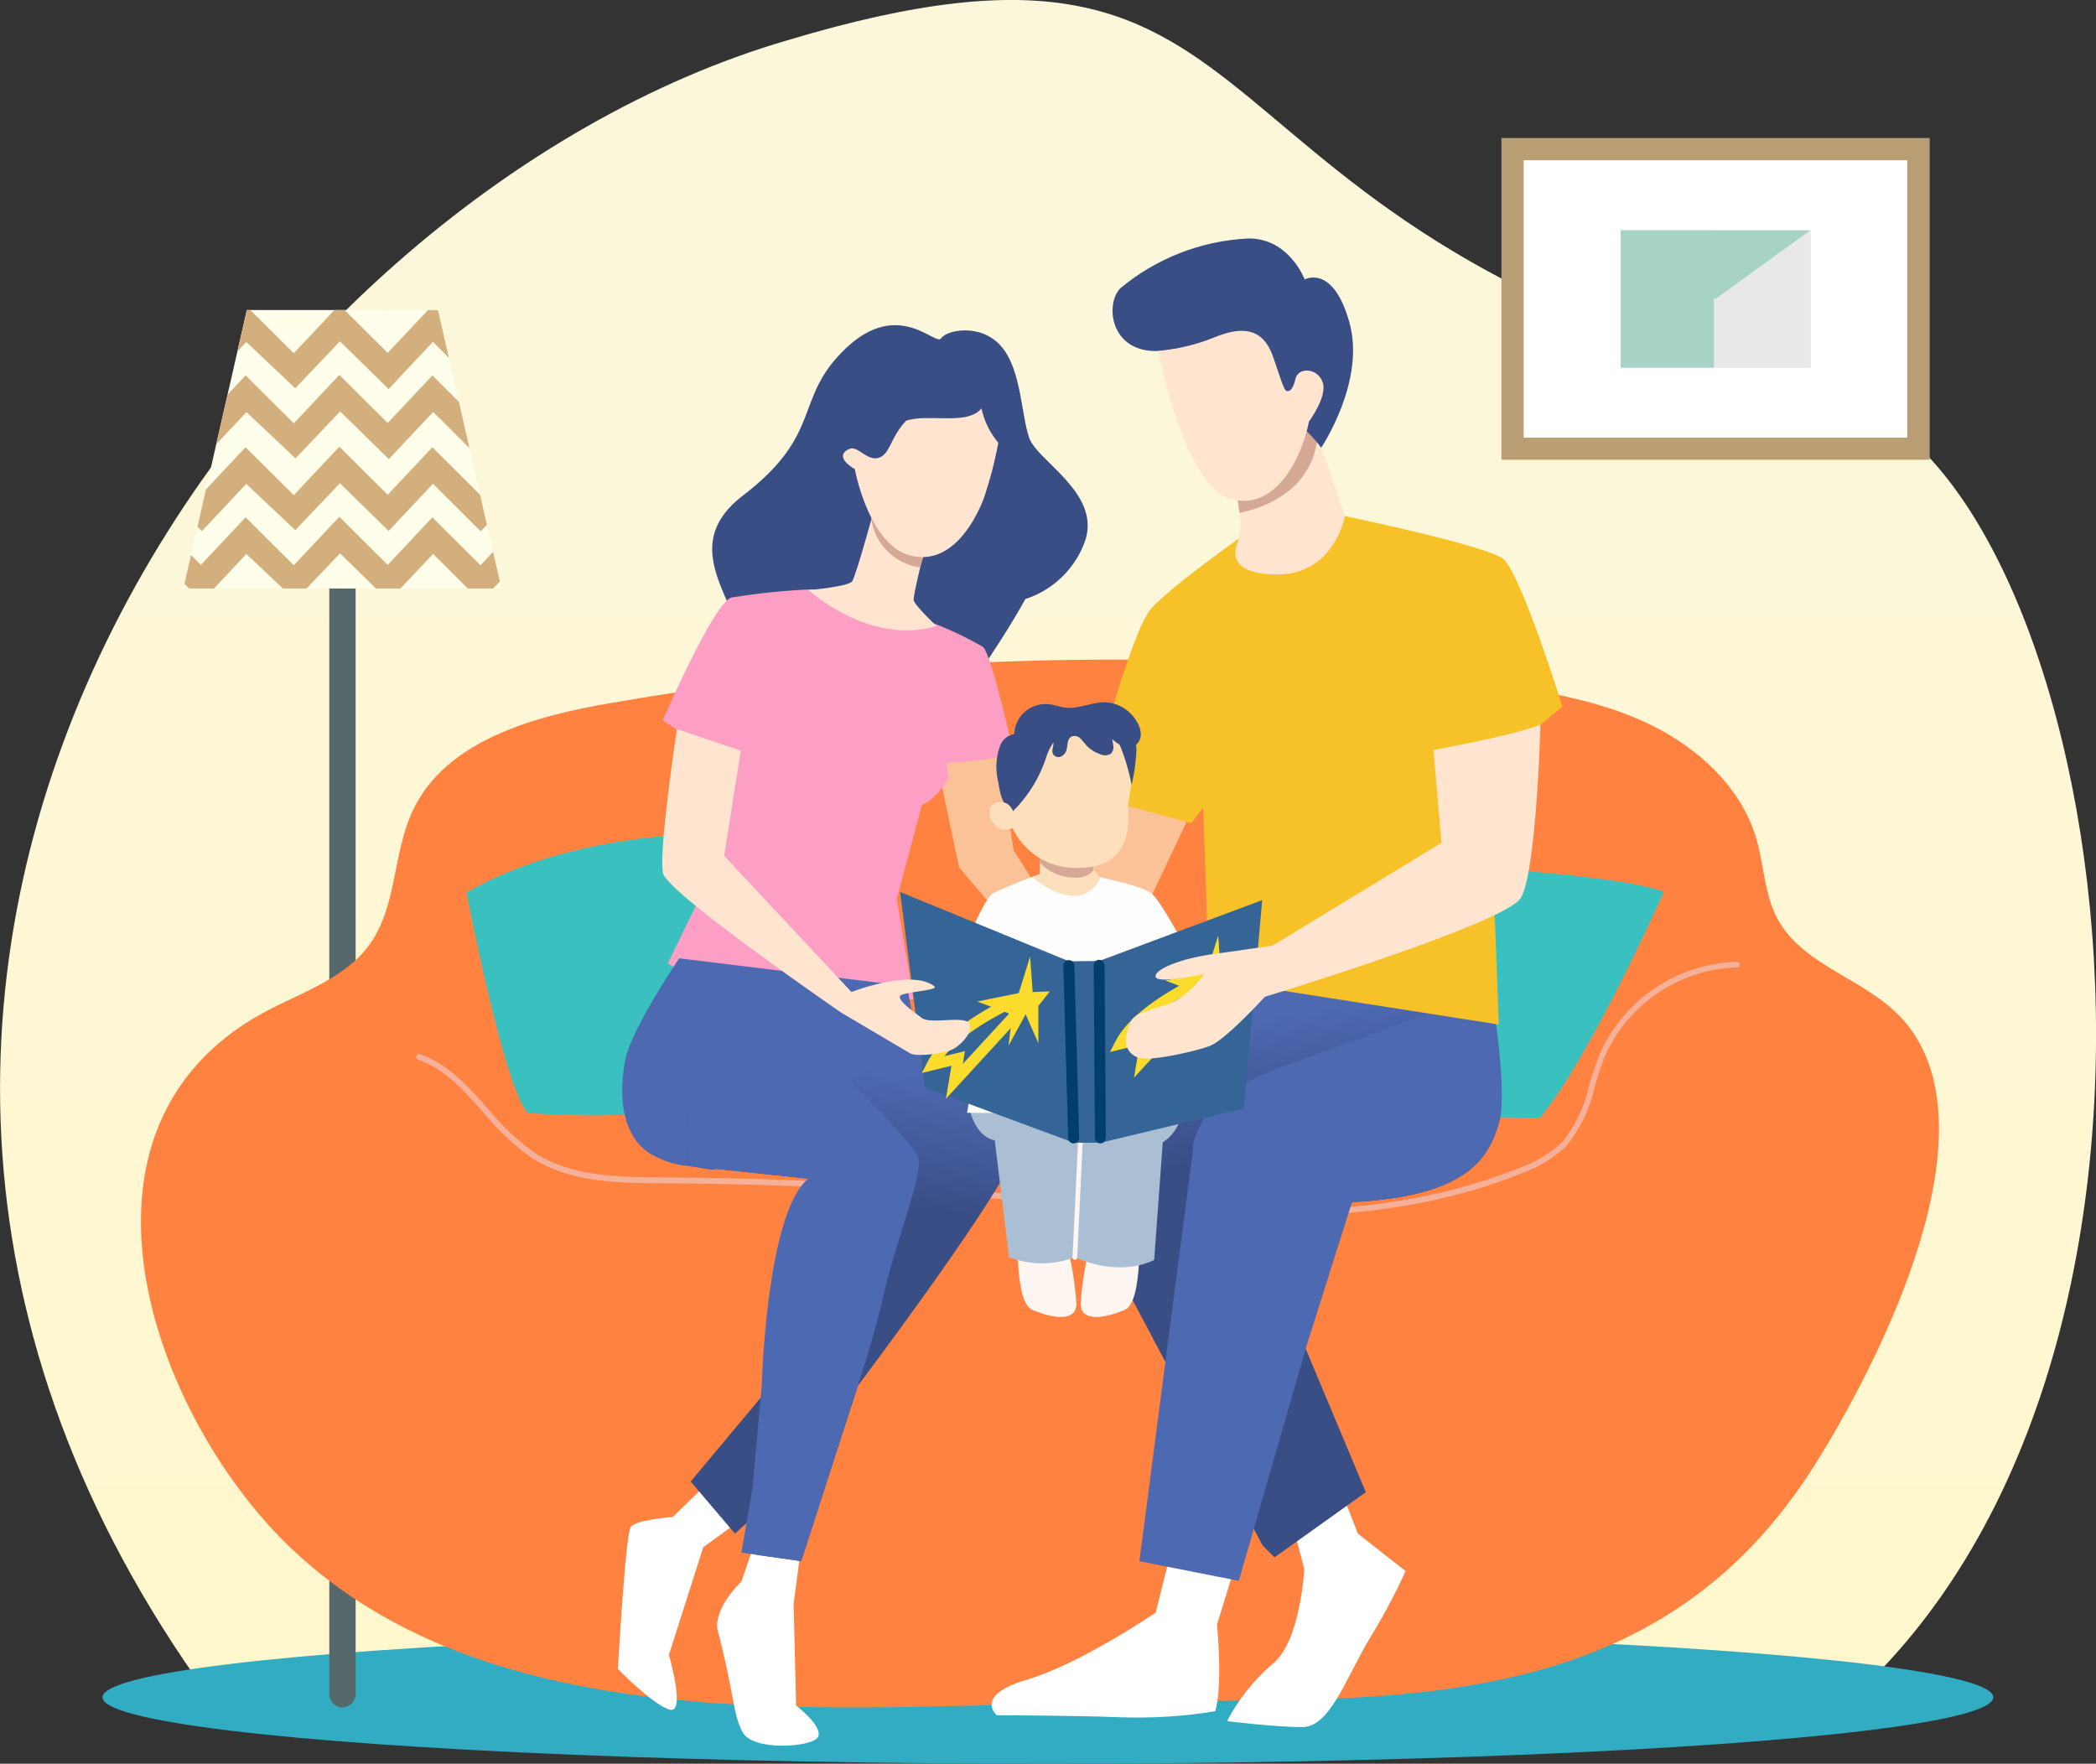 <svg id="_レイヤー_2" xmlns="http://www.w3.org/2000/svg" xmlns:xlink="http://www.w3.org/1999/xlink" viewBox="0 0 183 153.99"><rect x="0" y="0" width="183" height="153.99" fill="#333333" stroke="none"/><defs><linearGradient id="_名称未設定グラデーション" x1="-1679.13" y1="224.07" x2="-1679.13" y2="224.84" gradientTransform="matrix(183 0 0 148.02 307371.45 -33131.32)" gradientUnits="userSpaceOnUse"><stop offset="0" stop-color="#fcf7da"/><stop offset="1" stop-color="#fff7cc"/></linearGradient><linearGradient id="_名称未設定グラデーション_3" x1="-1696.29" y1="230.63" x2="-1696.38" y2="229.81" gradientTransform="matrix(39.37 0 0 51.7 66897.19 -11793.44)" gradientUnits="userSpaceOnUse"><stop offset=".7" stop-color="#394e85"/><stop offset=".98" stop-color="#4d69b2"/></linearGradient><linearGradient id="_名称未設定グラデーション_3-2" x1="-1704.49" y1="231.8" x2="-1704.42" y2="230.9" gradientTransform="matrix(28.81 0 0 46 49178.88 -10528.97)" xlink:href="#_名称未設定グラデーション_3"/><clipPath id="clippath"><path style="fill:none" d="m16.01 51.38 5.54-24.31h16.69l5.54 24.31H16.01z"/></clipPath><style>.cls-2{fill:#fff}.cls-5{fill:#d6a996}.cls-6{fill:#003e6b}.cls-8{fill:#fbdb2c}.cls-9{fill:#fdf5ef}.cls-10{fill:#4d69b2}.cls-11{fill:#242638}.cls-14{fill:#fddfbb}.cls-15{fill:#3ac1bf}.cls-21{fill:#394e85}.cls-27{fill:#a6d3c5}.cls-29{fill:#fcc297}.cls-30{fill:#e8e8e8}.cls-31{fill:#ffe4d0}.cls-33{fill:#d3af7e}.cls-34{fill:#f7c228}</style></defs><g id="_レイヤー_2-2"><g id="_レイヤー_1-2"><path d="M18.19 148.02C-27.51 84.88 21.77 17.25 68.67 3.54c46.55-14.02 31.01 17.18 91.38 31.09 23.42 5.4 36.24 81.68 1.91 113.39H18.19Z" style="fill:url(#_名称未設定グラデーション)"/><ellipse cx="91.49" cy="148.19" rx="82.54" ry="5.8" style="fill:#31acc3"/><path style="fill:#b99e73" d="M131.09 12.05h37.39v28.09h-37.39z"/><path class="cls-2" d="M133.03 13.99h33.49v24.22h-33.49z"/><path class="cls-27" d="M141.51 20.11h16.55v11.97h-16.55z"/><path class="cls-30" d="M141.51 20.11v11.97h16.55l-16.55-11.97Z"/><path class="cls-30" d="m158.06 20.11-16.55 11.97h16.55V20.11Z"/><path class="cls-27" d="M141.51 20.11h8.13V32.1h-8.13z"/><path d="M29.9 149.08c-.66-.03-1.18-.58-1.15-1.24V49.43a1.156 1.156 0 0 1 2.3-.22v98.62c.03.66-.48 1.22-1.15 1.25Z" style="fill:#56686c"/><g style="clip-path:url(#clippath)"><path style="fill:#fffeeb" d="M-.92 8.83h69.44v60.44H-.92z"/><path class="cls-33" d="m54.05 26.66-3.9 4.15-4.22-4.2-3.98 4.23-4.2-4.18-3.9 4.15-4.22-4.2-3.98 4.23-4.21-4.18-3.9 4.15-4.22-4.2-3.98 4.23-4.2-4.18-3.9 4.15-4.22-4.2-5.45 5.8 1.64 1.52 3.87-4.12 4.25 4.17 3.87-4.12 4.17 4.15 4.01-4.2 4.25 4.17 3.87-4.12 4.28 4.04 3.9-4.1 4.25 4.17 1.5-1.6 2.37-2.52L41.97 34l4.01-4.2 4.25 4.17 3.87-4.12L58.27 34l1.58-1.57-5.79-5.77h-.01Z"/><path d="m54.05 19.79-3.9 4.15-4.22-4.2-3.98 4.23-4.2-4.18-3.9 4.15-4.22-4.2-3.98 4.23-4.21-4.18-3.9 4.15-4.22-4.2-3.98 4.23-4.2-4.18-3.9 4.15-4.22-4.2-5.44 5.8 1.64 1.52 3.87-4.12 4.25 4.17 3.87-4.12 4.17 4.15 4.01-4.2 4.25 4.17 3.87-4.12 4.28 4.04 3.9-4.1 4.25 4.17 1.5-1.6 2.37-2.52 4.17 4.15 4.01-4.2 4.25 4.17 3.87-4.12 4.17 4.15 1.58-1.57-5.8-5.77h-.01Z" style="fill:#6a7fd6"/><path class="cls-33" d="m54.05 32.78-3.9 4.15-4.22-4.2-3.98 4.23-4.2-4.18-3.9 4.15-4.22-4.2-3.98 4.23-4.21-4.18-3.9 4.15-4.22-4.2-3.98 4.23-4.2-4.18-3.9 4.15-4.22-4.2-5.45 5.8 1.64 1.52 3.87-4.12 4.25 4.17 3.88-4.12 4.17 4.15 4.01-4.2 4.25 4.17 3.88-4.12 4.28 4.04 3.9-4.1 4.25 4.17 1.5-1.6 2.37-2.52 4.17 4.15 4.01-4.2 4.25 4.17 3.88-4.12 4.17 4.15 1.58-1.57-5.8-5.77h-.03Z"/><path class="cls-33" d="m54.05 39.05-3.9 4.15-4.22-4.2-3.98 4.23-4.2-4.18-3.9 4.15-4.22-4.2-3.98 4.23-4.21-4.18-3.9 4.15-4.22-4.2-3.98 4.23-4.2-4.18-3.9 4.15-4.22-4.2-5.45 5.8 1.64 1.52 3.87-4.12 4.25 4.17 3.87-4.12 4.17 4.15 4.01-4.2 4.25 4.17 3.87-4.12 4.28 4.04 3.9-4.1 4.25 4.17 1.5-1.6 2.37-2.52 4.17 4.15 4.01-4.2 4.25 4.17 3.87-4.12 4.17 4.15 1.58-1.57-5.79-5.77h-.01Z"/><path class="cls-33" d="m54.05 45.17-3.9 4.15-4.22-4.2-3.98 4.23-4.2-4.18-3.9 4.15-4.22-4.2-3.98 4.23-4.21-4.18-3.9 4.15-4.22-4.2-3.98 4.23-4.2-4.18-3.9 4.15-4.22-4.2-5.44 5.8 1.64 1.52 3.87-4.12 4.25 4.17 3.87-4.12 4.17 4.15 4.01-4.2 4.25 4.17 3.87-4.12 4.28 4.04 3.9-4.1 4.25 4.17 1.5-1.6 2.37-2.52 4.17 4.15 4.01-4.2 4.25 4.17 3.87-4.12 4.17 4.15 1.58-1.57-5.8-5.76h-.01Z"/><path class="cls-33" d="m54.05 51.4-3.9 4.15-4.22-4.2-3.98 4.23-4.2-4.18-3.9 4.15-4.22-4.2-3.98 4.23-4.21-4.18-3.9 4.15-4.22-4.2-3.98 4.23-4.2-4.18-3.9 4.15-4.22-4.2-5.45 5.8 1.64 1.52 3.87-4.12 4.25 4.17L5.2 54.6l4.17 4.15 4.01-4.2 4.25 4.17 3.87-4.12 4.28 4.04 3.9-4.1 4.25 4.17 1.5-1.6 2.37-2.52 4.17 4.15 4.01-4.2 4.25 4.17 3.87-4.12 4.17 4.15 1.58-1.57-5.79-5.77h-.01Z"/></g><path class="cls-21" d="M89.5 52.31c2.5-.8 4.47-2.75 5.29-5.24 1.21-4.1-4.22-6.81-4.93-8.84s-.68-5.98-2.46-8.01-4.76-1.41-5.23-.68-3.7-3.53-8.33.88-1.85 7.38-8.98 12.85 2.6 11.28-.63 16.27 1.61 11.18 9.12 9.92 16.16-17.13 16.16-17.13v-.02Z"/><path d="M153.34 73.21c-1.31-4.46-5.07-7.93-9.33-9.98s-9.03-2.86-13.74-3.5c-25.5-3.32-51.36-2.78-76.7 1.61-6.84 1.15-14.59 3.25-17.51 9.39-1.8 3.77-1.36 8.44-3.85 11.81-2.38 3.23-6.7 4.33-10.16 6.42-17.55 10.63-8.31 35.3 3.59 46.43 17.36 16.24 45.73 13.68 67.71 13.33l19.52-.32c19-.31 35.01-3.6 45.67-20.65 5.44-8.69 16.06-29.26 7.58-38.76-3.1-3.47-8.62-4.61-10.87-8.66-1.21-2.17-1.22-4.77-1.91-7.14v.02Z" style="fill:#ff8240"/><path class="cls-29" d="m104.19 70.52-4.67 9.84-5.78-.33-1.45-2.99 6-10.39 5.89 3.87Z"/><path class="cls-2" d="m117 129.94 1.56 3.96 4.16 3.27c-.92 2.02-1.96 3.97-3.12 5.86-2.08 3.45-3.47 7.76-5.89 7.76s-6.58-.52-6.58-.52c1-1.91 2.35-3.6 3.98-5 2.43-1.9 2.77-8.27 2.77-8.27l-1.04-3.96 4.16-3.1ZM108.17 135.63l-1.91 6.2s.52 5.51-.17 7.58c-2.75.45-5.53.62-8.31.52-4.68-.17-10.74-.17-10.74-.17s-2.08-1.72 2.6-3.1 11.26-5.86 11.26-5.86l1.73-6.89 5.54 1.72Z"/><path class="cls-29" d="m86.99 64.1 1.5 10.12 4.25 6.72-3.67 1.08-5.33-6.3-2.33-10.95L87 64.1Z"/><path d="M110.31 106.22c-6.3 0-12.69-.59-18.98-1.17l-4.3-.39c-9.57-.84-19.31-1.29-28.93-1.35-4.07-.02-8.27-.03-11.66-2.21-1.58-1.12-3-2.45-4.21-3.96-1.74-1.95-3.37-3.8-5.71-4.62-.13-.04-.21-.18-.17-.31s.18-.21.31-.17h.02c2.46.86 4.22 2.84 5.92 4.76 1.19 1.47 2.57 2.77 4.11 3.87 3.27 2.1 7.39 2.11 11.38 2.13 9.65.05 19.4.51 28.99 1.35 1.43.12 2.87.25 4.31.39 13.91 1.29 28.29 2.62 41.17-2.53 1.42-.48 2.71-1.26 3.81-2.27 1.19-1.46 2.01-3.18 2.39-5.03.25-.9.55-1.78.89-2.64 2.1-4.79 6.77-7.94 11.99-8.1.13 0 .25.1.26.23 0 .15-.1.26-.24.26-5.03.15-9.53 3.19-11.55 7.8-.33.85-.63 1.72-.87 2.6-.41 1.92-1.27 3.71-2.51 5.23-1.14 1.07-2.5 1.89-3.98 2.39-7.14 2.86-14.72 3.73-22.43 3.73Z" style="fill:#f4b099"/><path class="cls-15" d="M123.09 75.38s18.01.83 22.18 2.49c0 0-6.5 14.6-10.84 19.74l-10.5-.17-.84-22.06ZM61.29 72.84s-11.56-.11-20.56 5.09c0 0 3.22 16.81 5.33 19.24 0 0 12 1 17.45-1.33l-2.22-23Z"/><path d="M129.82 84.45s1.91 10.68 1.04 13.61-2.6 6.38-12.82 6.89l-4.73 11.17 5.94 14.16-7.97 5.69-1.04-1.03-18.53-34.98 2.6-6.03 9.87-5.17 3.81-4.48 21.82.17h.01Z" style="fill:url(#_名称未設定グラデーション_3)"/><path class="cls-10" d="M130.16 86.5s1.57 8.64.7 11.57-2.6 6.38-12.82 6.89l-3.91 12.36-5.97 20.7-8.68-1.71 4.7-36.07s-.26-.32.92-2.64 6.42-4.31 6.42-4.31l18.64-6.79Z"/><path d="m79.74 53.6 1.5.72c1.58.59 3.12 1.31 4.58 2.16.78.66 2.67 9.29 2.67 9.29-1.91.51-3.86.79-5.83.83l.17 1.41s-1.22 1.91-2.33 2.24l-2.2 8.24 1.45 8.73s-11.34 3.21-21.45-3.1l5-10.28-1.33-8.29-4.11-2.65s4.45-10.28 6-10.73c2.34-.38 4.69-.62 7.06-.72l8.84 2.16h-.02Z" style="fill:#fd9fc4"/><path class="cls-34" d="M116.96 44.96s12.69 2.61 14.24 3.82 5.2 12.92 5.2 12.92l-1.9 1.55-4.16 12.41.52 13.79-25.29-3.96-.52-14.99-1.04 1.38-8.98-2.47s3.61-14.24 5.51-16.31 7.8-6.2 7.8-6.2l8.61-1.93Z"/><path class="cls-34" d="M121.75 54.58c-1.36-5.66 7.9-7.01 9.46-5.8s5.2 12.92 5.2 12.92l-1.9 1.55-10.24 2.45s-1.18-5.55-2.52-11.13Z"/><path class="cls-31" d="M76.53 43.72s-1.79 6.58-2.13 7.04-3.8.76-3.8.76 5.32 4.9 11.16 3.14c0 0-1.93-1.83-1.99-2.27s1.04-4.74 1.04-4.74l-4.28-3.92Z"/><path class="cls-5" d="M80.33 49.54a4.986 4.986 0 0 1-4.26-4.27l5 1.92-.74 2.35Z"/><path class="cls-31" d="m114.51 36.66 2.93 8.38s-.93 5.13-5.94 5.12-3.4-2.88-3.4-2.88l.25-1.54-.72-5.06 6.89-4.02Z"/><path class="cls-5" d="m115.02 38.11-.42-1.2-2.16.96-2.03 1.18-2.59 2.97.4 2.76c1.44-.28 6.38-1.6 6.81-6.67h-.01Z"/><path class="cls-10" d="M59.29 83.68s-4.11 6.08-4.67 8.73-.65 7.08 2.7 8.61c.89.45 1.86.71 2.86.79l2 .33 20.12-4.31-.22-5.31-2.22-2.88-.67-3.54-19.9-2.43Z"/><path class="cls-2" d="m66.24 133.69 3.85.21-.8 6.16.22 8.85s2.45 1.88 1.89 2.77-5.67 1.22-6.56-.44-.66-3.1-2.22-9.07c0 0-.33-1.66 2.11-4.09l1.51-4.38ZM64.73 132.66l-2.81-3.3-3.19 3.09s-3.22.22-3.67.88-1.11 12.38-1.11 12.38 2.89 2.99 4.45 3.54 0-4.76 0-4.76l3-9.4 3.34-2.44Z"/><path d="M60.18 101.81s-2.64-11.91 9.48-10.92l4.58 3.57 6-4.15s8.84 7.13 8.5 9.95-13.84 20.73-13.84 20.73l-4.95 15.31-3.89-.55.98-4.5-2.87 2.65-3.87-4.55 6.66-7.97s4.24-12.4 3.61-18.47l-10.39-1.11Z" style="fill:url(#_名称未設定グラデーション_3-2)"/><path class="cls-9" d="M89.06 108.28c-.2.54-.27 1.11-.2 1.68.09 1.03.18 3.92 1.27 4.4s3.75 1.32 3.85-.45c-.11-1.93-.44-3.84-.97-5.7l-3.95.07ZM99.27 108.28c.2.54.27 1.11.2 1.68-.09 1.03-.18 3.92-1.27 4.4s-3.75 1.32-3.85-.45c.11-1.93.44-3.84.97-5.7l3.95.07Z"/><path d="M85.01 92.85c-.23 1.34-.34 2.7-.33 4.06.17.83.83 2.4 2.17 2.65l1.25 10.2c1.85.72 3.9.72 5.75 0 0 0 3.58 1.83 6.92.25l.75-10.28s2.67-1.41 1.42-5.56l-17.92-1.33Z" style="fill:#abbfd4"/><path d="M91.27 76.18c-1.57.5-3.1 1.11-4.58 1.82-1.08.66-4.31 8.82-3.98 10.48a5.458 5.458 0 0 0 2.56 3.26l-.83 5.42 18.84.08-.5-5.89s2.83-2.16 2.83-3.57-4.08-9.04-5.08-9.79-5.33-1.58-5.33-1.58l-3.92-.25v.02Z" style="fill:#fffdfd"/><path class="cls-14" d="m90.82 73.66-.04 2.62-.58.36s4.01 3.52 5.88.06l-.59-.77-.17-1.08-4.49-1.19h-.01Z"/><path d="m90.82 73.66 4.49 1.2.11.68a6.4 6.4 0 0 1-4.6-1.3v-.57Z" style="fill:#d88080"/><path d="m93.85 91 1.58-.08 2.17.83 1 1.82h-.96l.21.17-1.71-.62c-.88.42-1.89.45-2.79.08l.5-2.2Z" style="fill:#fac5c2"/><path class="cls-11" d="M93.27 94.7c-.09 0-.17 0-.26-.03l-7.97-1.83c-.62-.14-1.01-.76-.86-1.38.14-.62.76-1.01 1.38-.87l6.88 1.58.31-1.21-5.55-3.37c-.48-.29-.68-.89-.47-1.41l.7-1.74c.24-.59.92-.87 1.5-.62.58.24.86.89.63 1.48l-.33.84 5.45 3.31c.43.26.64.78.52 1.27l-.81 3.12c-.13.51-.59.86-1.11.86ZM101.21 88.2c-.64 0-1.15-.52-1.15-1.15 0-.18.04-.36.12-.52l.31-.62-.68-1.55c-.25-.58.01-1.26.6-1.51.58-.25 1.26.01 1.51.6l.89 2.05c.14.31.13.67-.03.98l-.56 1.11c-.2.39-.59.63-1.03.63l.02-.02Z"/><path class="cls-9" d="M93.85 109.98h-.01c-.11 0-.2-.1-.2-.21l.53-11.11a4.433 4.433 0 0 0-1.12-2.81c-.55-.48-1.28-.71-2-.62-.11 0-.21-.08-.22-.19 0-.11.08-.21.19-.22.84-.09 1.68.17 2.31.73.78.85 1.23 1.96 1.25 3.12l-.53 11.12c0 .11-.09.19-.2.2Z"/><path class="cls-5" d="m95.41 75.53.06.4s-.4.89-2.12.67c-.99-.11-1.91-.57-2.58-1.3l-.08-.94 4.73 1.17Z"/><path class="cls-14" d="M94.36 75.78c5.04-.17 4.03-4.91 4.15-5.64.34-2.16 1.82-7.49-5.39-7.92-7.65-.47-7.64 13.86 1.24 13.56Z"/><path class="cls-21" d="M98.94 65.19c.4-.2.65-.6.66-1.04 0-.44-.14-.86-.39-1.22a3.391 3.391 0 0 0-2.59-1.61c-1.21-.07-2.39.6-3.59.46-.49-.05-.95-.24-1.43-.29-1.5-.17-2.85.89-3.03 2.39 0 .07-.01.14-.02.21-.52.09-.97.44-1.19.92a5.357 5.357 0 0 0-.19 3.31c.05.4.13.79.24 1.17.18.55.47 1.06.87 1.49 1.44-1.37 2.51-3.09 3.1-4.98.14-.42.34-.81.6-1.17.02.34-.2.71-.04 1.01.14.23.43.32.68.22.24-.11.42-.32.49-.57.12-.42.05-.97.44-1.18.26-.1.55-.05.75.14.19.19.37.39.53.61.33.35.73.61 1.18.77.3.16.67.16.97-.02a.75.75 0 0 0 .23-.61c-.02-.23-.06-.45-.11-.67.25.23.54.43.84.59.31.16.67.18 1 .06Z"/><path class="cls-21" d="M98.29 64.74c-.03.1-.81-.34-.76-.24.58 1.28 1 2.63 1.27 4.02.23-.99.37-1.99.42-3 .02-.27-.04-.53-.18-.77a.47.47 0 0 0-.65-.14s-.03.02-.04.03c-.03.03-.05.07-.06.1Z"/><path class="cls-14" d="M88.31 70.55c-.29-.47-.88-.66-1.39-.44-1.04.28-.45 2.48 1.01 2.33s.38-1.89.38-1.89Z"/><path class="cls-10" d="M60.18 101.81s-2.64-11.91 9.48-10.92l4.58 3.57s5.41 5.24 5.93 6.58-2.07 7.58-3.08 12.27c-.6 2.78-2.19 7.68-2.19 7.68l-4.95 15.31-5.22-.74.97-5.62.81-9.01s.39-15.03 4.06-18.02l-10.39-1.1Z"/><path d="m95.97 83.9 14.23-5.31-1.61 18.19-12.5 2.99h-2.33l-13-4.81-2.17-17.08 14.75 6.05s2.86-.03 2.64-.03Z" style="fill:#346596"/><path class="cls-6" d="M96.08 99.83c-.26 0-.48-.21-.48-.47l-.11-15.08c0-.26.21-.48.47-.48s.48.21.48.47l.11 15.08c0 .26-.21.48-.48.48h.01ZM93.74 99.83c-.26 0-.47-.2-.48-.46l-.42-15.05c0-.26.2-.48.47-.49.26-.01.48.19.49.45s.42 15.06.42 15.06c0 .26-.2.48-.47.49 0 0-.01 0 0 0Z"/><path class="cls-8" d="m105.36 84.89 1-3.21.22 3.1 1.5-.05-1 1.27v3.26l-1.11-2.54-1.5 2.76.33-2.71-3.06-1.16 3.61-.73Z"/><path class="cls-8" d="m99.01 94.08.48-2.86-2.58.63.47-.92c1.78-3.49 8.04-6.09 8.3-6.2l.8-.33-.34 1.93-7.12 7.75h-.01Zm1.66-4.13-.19 1.12 4.65-5.05c-1.54.73-4.65 2.37-6.26 4.37l1.81-.44ZM88.94 86.72l1-3.21.22 3.1 1.5-.05-1 1.27v3.26l-1.11-2.54-1.5 2.76.33-2.71-3.06-1.16 3.61-.73Z"/><path class="cls-8" d="m82.59 95.91.48-2.86-2.58.63.47-.92c1.78-3.49 8.04-6.09 8.3-6.2l.8-.33-.34 1.93-7.12 7.76h-.01Zm1.66-4.14-.19 1.12 4.65-5.05c-1.54.73-4.65 2.37-6.26 4.37l1.81-.44Z"/><path class="cls-31" d="M134.5 63.25s-.35 12.92-1.73 15.16-22.34 8.62-22.34 8.62-3.47 3.82-4.85 4.31-4.99 1.3-6.06 1.03c-.61-.13-1.08-.6-1.21-1.21-.02-.73.15-1.45.49-2.1.52-.73 2.03-.96 3.5-1.51 1.14-.6 2.11-1.46 2.84-2.52 0 0-4.01.9-4.23.28s2.08-1.61 5.02-2.01 5.2-.75 5.2-.75l14.72-8.96-.69-8.1s7.44-1.38 9.35-2.24ZM59.12 63.66l5.56 1.88-1.45 9.18 11.11 11.89s5.28-2.05 7.23-.5c.48.39-2.87.47-3 .88s1.15 1.3 1.9 1.88 3.57-.2 4.11.44-.67 1.97-1.46 2.33-3.1.65-3.66.32l-6-3.54S58.35 78.03 57.9 76.26s1.22-12.72 1.22-12.72M74.63 40.94s1.2 6.59 4.82 7.55 5.69-3.05 6.41-4.89c.56-1.62.99-3.27 1.3-4.95a6.867 6.867 0 0 1-1.47-3c-1.19 1.52-4.61.44-6.57 1.08-1.4 1.46-1.39 2.93-2.41 3.24s-1.84-1.13-2.59-.76c-1.42.68.5 1.74.5 1.74h.01Z"/><path class="cls-21" d="M117.82 28.17c1.43 5.15-2.47 10.92-2.47 10.92-1.51-2.11-4.03-3.55-5.93-5.31-2.24-2.02-4.87-3.69-7.16-3.26-5.26.99-5.9-3.84-4.46-5.34 3.15-2.63 7.08-4.16 11.18-4.36 3.58-.04 4.93 3.58 4.93 3.58s2.48-1.39 3.91 3.77Z"/><path class="cls-31" d="M115.5 33.41c.37 1.28-1.21 3.38-1.21 3.38-.6 3.07-2.88 7.94-6.9 6.76-3.35-.99-5.46-9.25-6.08-12.01-.13-.56-.19-.9-.19-.9 1.64-.15 3.26-.53 4.79-1.14 2.27-.95 4.24-1.05 5.19 1.51 0 0 .01.01 0 .02.03.06.05.11.07.17.94 2.75.98 3.05 1.36 2.93s.53-.89.59-1.11c.29-1 2-.88 2.37.41v-.02Z"/></g></g></svg>